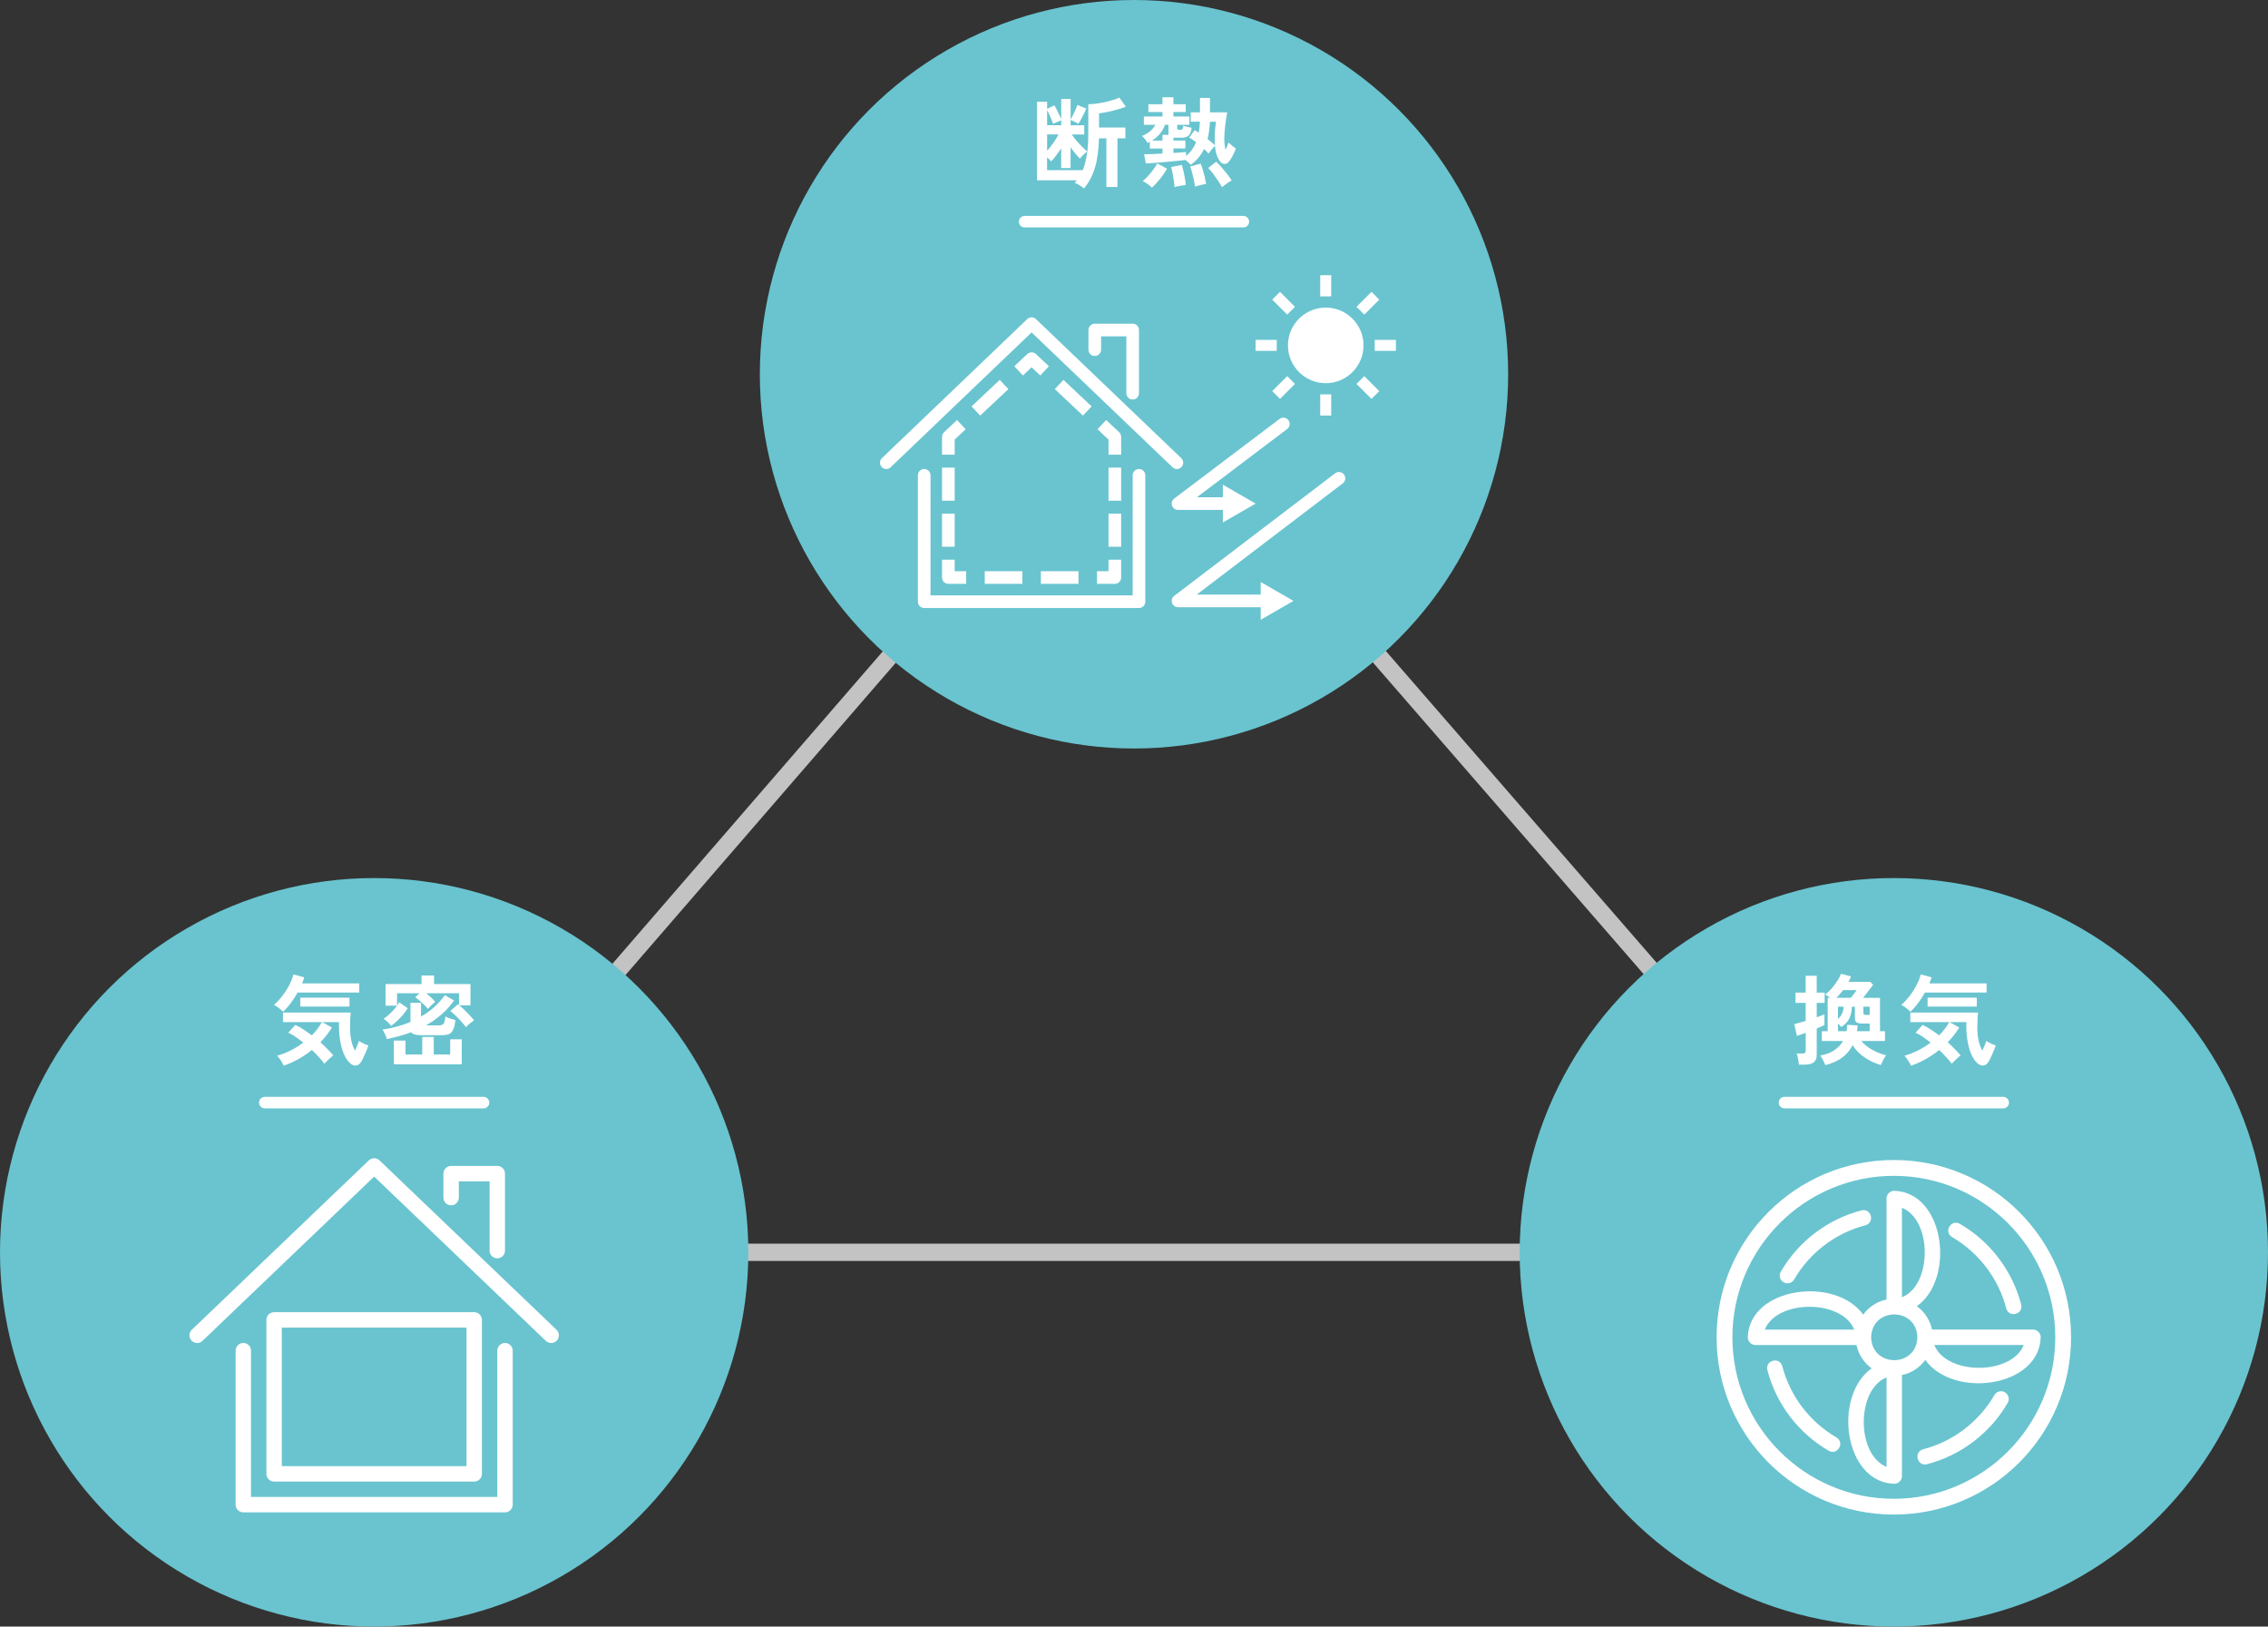 <?xml version="1.0" encoding="UTF-8"?>
<svg id="_レイヤー_2" data-name="レイヤー 2" xmlns="http://www.w3.org/2000/svg" viewBox="0 0 788 565">
  <rect x="0" y="0" width="788" height="565" fill="#333333" stroke="none"/>
  <defs>
    <style>
      .cls-1 {
        stroke: #c3c3c3;
        stroke-miterlimit: 10;
        stroke-width: 6px;
      }

      .cls-1, .cls-2, .cls-3, .cls-4, .cls-5, .cls-6, .cls-7, .cls-8 {
        fill: none;
      }

      .cls-9 {
        fill: #fff;
      }

      .cls-10 {
        fill: #69c4cf;
      }

      .cls-2 {
        stroke-width: 5.35px;
      }

      .cls-2, .cls-3, .cls-4, .cls-5, .cls-6, .cls-7, .cls-8 {
        stroke: #fff;
        stroke-linejoin: round;
      }

      .cls-2, .cls-4, .cls-7 {
        stroke-linecap: round;
      }

      .cls-3, .cls-5, .cls-6, .cls-7, .cls-8 {
        stroke-width: 4.39px;
      }

      .cls-3, .cls-5, .cls-6, .cls-8 {
        stroke-linecap: square;
      }

      .cls-4 {
        stroke-width: 4px;
      }

      .cls-5 {
        stroke-dasharray: 0 0 9.05 11.31;
      }

      .cls-6 {
        stroke-dasharray: 0 0 7.11 8.88;
      }

      .cls-8 {
        stroke-dasharray: 0 0 8.67 10.83;
      }
    </style>
  </defs>
  <g id="_レイヤー_1-2" data-name="レイヤー 1">
    <polygon class="cls-1" points="394 130 130 435 659 435 394 130"/>
    <circle class="cls-10" cx="394" cy="130" r="130"/>
    <g>
      <path class="cls-9" d="m376.63,65.43c-.5-.39-1.01-.74-1.53-1.07-.52-.33-1.09-.61-1.7-.83.11-.16.23-.31.36-.44.12-.14.24-.28.36-.44h-13.8v-27.3h3.5v2.45l2.52-1.22c.18.27.42.71.73,1.31.31.6.61,1.22.92,1.87.31.65.55,1.18.73,1.61v-7h3.26v7.11c.25-.41.52-.91.82-1.5.29-.59.58-1.2.87-1.84.28-.63.5-1.2.66-1.7l3.09,1.26c-.16.43-.41.99-.75,1.68s-.69,1.37-1.05,2.04c-.36.67-.68,1.2-.95,1.58-.18-.11-.45-.26-.8-.44-.35-.18-.7-.36-1.05-.53s-.63-.29-.83-.36v1.84h4.73v3.2h-4.35c.45.68,1,1.4,1.65,2.16.65.76,1.31,1.47,1.99,2.14.68.67,1.28,1.22,1.8,1.65.2-1.88.31-3.92.31-6.12v-10.34c1.02,0,2.19-.1,3.5-.31,1.31-.2,2.62-.48,3.93-.82s2.43-.73,3.38-1.16l2.24,3.16c-.88.34-1.89.67-3.01.99s-2.24.59-3.35.82c-1.11.23-2.1.39-2.96.48v4.93h9.15v3.77h-2.75v16.9h-3.84v-16.9h-2.58c-.09,3.99-.55,7.37-1.38,10.13-.83,2.77-2.09,5.18-3.79,7.24Zm-12.82-21.93h4.9v-1.7c-.2.09-.5.22-.9.37-.4.16-.78.32-1.14.48-.36.16-.62.28-.78.37-.14-.43-.32-.94-.56-1.51-.24-.58-.49-1.16-.75-1.73-.26-.58-.52-1.07-.77-1.48v5.2Zm0,8.87c.73-.79,1.45-1.71,2.18-2.75.72-1.04,1.33-2.02,1.8-2.92h-3.98v5.68Zm0,6.73h12.38c.39-.93.71-1.94.97-3.03.26-1.09.46-2.23.59-3.43-.36.25-.8.62-1.33,1.12s-.92.94-1.19,1.33c-.5-.48-1.04-1.06-1.62-1.77s-1.13-1.43-1.65-2.18v7.24h-3.26v-6.8c-.57.84-1.16,1.65-1.77,2.45-.61.79-1.18,1.47-1.7,2.04-.36-.43-.84-.91-1.43-1.43v4.45Z"/>
      <path class="cls-9" d="m413.72,57.27c-.16-.2-.41-.47-.76-.8-.35-.33-.7-.63-1.04-.9-.91.09-1.99.2-3.25.34-1.26.14-2.56.26-3.89.37-1.34.11-2.6.22-3.77.31-1.18.09-2.14.16-2.89.2l-.61-3.2c.54,0,1.41-.02,2.58-.07,1.18-.04,2.45-.1,3.81-.17v-1.77h-4.39v-2.35c-.14.09-.27.17-.41.24-.14.07-.27.14-.41.2-.18-.36-.45-.78-.82-1.26-.36-.48-.73-.87-1.09-1.19,2.22-.91,3.77-2.2,4.66-3.88h-4.01v-2.86h6.46v-1.56h-4.9v-2.72h4.9v-2.41h3.81v2.41h4.28v2.72h-4.28v1.56h5.54v2.86h-4.22v1.22c0,.36.25.54.75.54.57,0,.92-.08,1.05-.25s.25-.58.34-1.24c.34.16.81.31,1.41.46.6.15,1.08.26,1.45.32-.16,1.29-.5,2.19-1.04,2.69-.53.5-1.3.75-2.29.75h-2.99v.99h4.15v2.75h-4.15v1.56c.91-.04,1.75-.1,2.52-.17s1.38-.12,1.84-.17l.03,1.39c1.54-1.27,2.71-2.87,3.5-4.79-.45-.34-.89-.65-1.31-.94-.42-.28-.79-.5-1.11-.66l1.9-2.58c.2.11.42.24.66.39.24.15.49.31.76.49.2-1.16.34-2.44.41-3.84h-3.2v-3.23h3.23v-5h3.47v5h5.98c-.25,1.43-.48,2.92-.68,4.49-.2,1.56-.31,3.08-.32,4.56-.01,1.47.13,2.78.42,3.91.23-.45.44-.9.63-1.34.19-.44.33-.83.42-1.17.25.27.63.63,1.16,1.07.52.44.99.8,1.39,1.07-.32.86-.69,1.69-1.12,2.5-.43.8-.85,1.47-1.26,1.99-.43.54-.93.82-1.5.83-.57.01-1.04-.2-1.43-.63-.54-.59-.98-1.38-1.31-2.36-.33-.99-.55-2.09-.66-3.31-.2.2-.45.48-.73.82-.28.34-.56.68-.83,1.02-.27.34-.49.63-.65.88-.2-.25-.44-.5-.71-.77-.27-.26-.57-.54-.88-.83-.54,1.16-1.2,2.18-1.97,3.08-.77.9-1.66,1.71-2.65,2.43Zm-13.5,7.92c-.36-.39-.86-.8-1.48-1.26-.62-.45-1.2-.79-1.72-1.02.59-.48,1.21-1.07,1.85-1.77.65-.7,1.26-1.44,1.84-2.23s1.04-1.5,1.38-2.16l3.4,1.87c-.7,1.22-1.54,2.43-2.5,3.6-.96,1.18-1.89,2.16-2.77,2.96Zm0-16.35h3.67v-2.01h2.11c-.02-.09-.03-.18-.03-.27v-3.2h-1.19c-.45,1.18-1.05,2.22-1.79,3.11-.74.9-1.66,1.68-2.77,2.36Zm7.89,16.15c-.05-.63-.14-1.39-.27-2.26-.14-.87-.28-1.73-.44-2.58-.16-.85-.32-1.56-.48-2.12l3.67-.75c.2.57.4,1.27.59,2.11.19.84.36,1.7.51,2.58.15.88.24,1.65.29,2.31-.32.02-.71.07-1.19.15-.48.08-.96.16-1.45.26-.49.09-.9.19-1.24.31Zm7.11-.17c-.09-.66-.23-1.42-.42-2.29-.19-.87-.4-1.73-.61-2.58s-.44-1.56-.66-2.12l3.64-.99c.23.52.46,1.21.71,2.06.25.85.48,1.72.7,2.62.21.9.38,1.68.49,2.36-.5.07-1.14.2-1.92.39-.78.19-1.42.38-1.92.56Zm6.9-14.38c-.09-1.25-.11-2.57-.05-3.98.06-1.41.2-2.8.42-4.18h-2.11c-.09,2.24-.36,4.25-.82,6.02.52.39,1,.77,1.44,1.14.44.37.81.71,1.11,1Zm2.48,14.59c-.32-.59-.75-1.29-1.29-2.11s-1.12-1.63-1.73-2.45c-.61-.82-1.21-1.52-1.8-2.11l2.79-2.21c.61.59,1.26,1.27,1.94,2.06.68.78,1.33,1.57,1.94,2.36.61.79,1.11,1.51,1.5,2.14-.52.25-1.12.61-1.79,1.09-.67.48-1.18.88-1.55,1.22Z"/>
    </g>
    <circle class="cls-10" cx="658" cy="435" r="130"/>
    <g>
      <path class="cls-9" d="m625.02,369.82c-.02-.36-.07-.79-.15-1.27-.08-.49-.18-.97-.29-1.44-.11-.48-.24-.86-.37-1.16h2.01c.45,0,.76-.08.92-.24.16-.16.24-.43.24-.82v-6.12c-.63.23-1.22.44-1.77.63-.54.19-.97.33-1.29.42l-.92-4.08c.45-.11,1.03-.27,1.73-.46.7-.19,1.45-.41,2.24-.66v-6.26h-3.54v-3.57h3.54v-5.85h3.84v5.85h2.75v3.57h-2.75v5c.57-.2,1.08-.39,1.55-.56s.84-.32,1.14-.46v3.71c-.29.16-.67.34-1.14.54s-.98.43-1.55.68v9.18c0,1.18-.35,2.03-1.05,2.57-.7.53-1.73.8-3.09.8h-2.04Zm9.15.17c-.2-.57-.46-1.16-.78-1.78-.32-.62-.63-1.15-.95-1.58,1.95-.32,3.58-.92,4.88-1.82,1.3-.9,2.32-1.97,3.04-3.21h-7.38v-3.4h2.04v-11.59h.82c-.57-.48-1.13-.86-1.7-1.16.73-.5,1.46-1.18,2.21-2.04.75-.86,1.42-1.76,2.02-2.7.6-.94,1.03-1.76,1.27-2.46l3.5.92c-.11.29-.25.6-.41.92-.16.32-.33.63-.51.95h7.58l1.02,1.02c-.57.77-1.14,1.54-1.73,2.29-.59.76-1.18,1.51-1.77,2.26h5.88v11.59h1.73v3.4h-8.23c1,1.18,2.25,2.19,3.77,3.04,1.52.85,3.14,1.49,4.86,1.92-.2.23-.42.56-.66.99-.24.43-.46.87-.68,1.31-.22.44-.38.81-.49,1.1-1.99-.57-3.87-1.45-5.63-2.64s-3.16-2.61-4.2-4.27c-.86,1.72-2.07,3.17-3.64,4.33-1.56,1.17-3.52,2.03-5.88,2.6Zm3.88-23.39h5.03c.43-.57.83-1.09,1.21-1.58s.64-.86.8-1.1h-4.73c-.36.5-.74.97-1.14,1.43-.4.45-.79.87-1.17,1.26Zm.54,11.59h2.99c.04-.36.09-.73.14-1.1.04-.37.07-.74.07-1.1l3.64.2c-.02.36-.06.71-.1,1.04-.05.33-.09.65-.14.97h4.42v-2.65h-2.38c-1.02,0-1.73-.14-2.14-.41s-.61-.77-.61-1.5v-3.94h-1.05c-.05,1.65-.36,3.04-.93,4.15-.58,1.11-1.5,2.07-2.77,2.89-.11-.16-.27-.34-.48-.54-.2-.2-.42-.42-.65-.65v2.65Zm0-4.25c1.22-1.04,1.88-2.46,1.97-4.25h-1.97v4.25Zm9.83-1.39h1.19v-2.86h-2.18v2.18c0,.25.07.43.2.53s.4.15.78.15Z"/>
      <path class="cls-9" d="m663.78,351.42c-.43-.41-.91-.82-1.43-1.24s-1.11-.79-1.77-1.1c1.02-.91,1.98-1.94,2.89-3.11.91-1.17,1.7-2.4,2.38-3.71.68-1.3,1.18-2.57,1.5-3.79l3.77,1.02c-.09.34-.2.69-.34,1.04-.14.35-.28.71-.44,1.07h19.89v3.16h-21.42c-.7,1.25-1.48,2.45-2.35,3.62-.86,1.17-1.76,2.18-2.69,3.04Zm.2,18.77c-.2-.45-.53-1.04-.97-1.75-.44-.71-.89-1.29-1.34-1.72,1.63-.45,3.22-1.08,4.78-1.87,1.55-.79,3-1.69,4.33-2.69-.91-.73-1.81-1.39-2.7-2.01-.9-.61-1.74-1.09-2.53-1.43l2.45-2.72c.93.43,1.88.96,2.84,1.6.96.63,1.93,1.31,2.91,2.04,1.47-1.5,2.63-3.03,3.47-4.59h-13.5v-3.33h23.53c-.07.59-.12,1.32-.17,2.19-.05.87-.07,1.82-.07,2.84,0,1.81.15,3.4.46,4.76s.73,2.5,1.28,3.43c.32-.68.61-1.34.87-1.97.26-.63.44-1.1.53-1.39.2.16.49.34.87.54.37.2.78.4,1.22.6.44.19.83.33,1.17.42-.11.36-.28.82-.51,1.38-.23.56-.47,1.13-.73,1.73-.26.6-.52,1.15-.77,1.65-.25.5-.48.88-.68,1.16-.39.57-.86.91-1.41,1.02-.56.11-1.07.03-1.55-.24-.93-.54-1.74-1.47-2.43-2.77-.69-1.3-1.22-2.89-1.6-4.76-.37-1.87-.56-3.93-.56-6.17v-1.09h-5.78l3.33,1.87c-1.09,1.79-2.43,3.5-4.01,5.13.86.77,1.67,1.54,2.43,2.31.76.77,1.45,1.52,2.06,2.24-.52.41-1.07.88-1.63,1.41s-1.05,1.03-1.46,1.48c-.5-.66-1.12-1.41-1.87-2.24s-1.58-1.68-2.48-2.52c-1.47,1.18-3.04,2.23-4.69,3.16s-3.34,1.69-5.07,2.28Zm5.75-20.54v-3.09h17.1v3.09h-17.1Z"/>
    </g>
    <circle class="cls-10" cx="130" cy="435" r="130"/>
    <g>
      <path class="cls-9" d="m98.38,351.42c-.43-.41-.91-.82-1.43-1.24s-1.11-.79-1.77-1.1c1.02-.91,1.98-1.94,2.89-3.11.91-1.17,1.7-2.4,2.38-3.71.68-1.3,1.18-2.57,1.5-3.79l3.77,1.02c-.09.34-.2.69-.34,1.04-.14.35-.28.71-.44,1.07h19.89v3.16h-21.42c-.7,1.25-1.49,2.45-2.35,3.62-.86,1.17-1.76,2.18-2.69,3.04Zm.2,18.77c-.2-.45-.53-1.04-.97-1.75-.44-.71-.89-1.29-1.34-1.72,1.63-.45,3.22-1.08,4.78-1.87s3-1.69,4.33-2.69c-.91-.73-1.81-1.39-2.7-2.01-.9-.61-1.74-1.09-2.53-1.43l2.45-2.72c.93.43,1.88.96,2.84,1.6.96.63,1.93,1.31,2.91,2.04,1.47-1.5,2.63-3.03,3.47-4.59h-13.5v-3.33h23.53c-.07.59-.12,1.32-.17,2.19-.05.87-.07,1.82-.07,2.84,0,1.81.15,3.4.46,4.76.31,1.36.73,2.5,1.27,3.43.32-.68.61-1.34.87-1.97.26-.63.44-1.1.53-1.39.2.16.49.34.87.54.37.2.78.4,1.22.6.44.19.83.33,1.17.42-.11.36-.28.82-.51,1.38-.23.56-.47,1.13-.73,1.73s-.52,1.15-.76,1.65c-.25.5-.48.88-.68,1.16-.39.57-.86.91-1.41,1.02-.56.11-1.07.03-1.55-.24-.93-.54-1.74-1.47-2.43-2.77s-1.22-2.89-1.6-4.76c-.37-1.87-.56-3.93-.56-6.17v-1.09h-5.78l3.33,1.87c-1.09,1.79-2.43,3.5-4.01,5.13.86.77,1.67,1.54,2.43,2.31.76.77,1.44,1.52,2.06,2.24-.52.41-1.07.88-1.63,1.41-.57.53-1.05,1.03-1.46,1.48-.5-.66-1.12-1.41-1.87-2.24s-1.58-1.68-2.48-2.52c-1.47,1.18-3.04,2.23-4.69,3.16-1.66.93-3.34,1.69-5.07,2.28Zm5.75-20.54v-3.09h17.1v3.09h-17.1Z"/>
      <path class="cls-9" d="m134.42,360.94c-.14-.52-.36-1.11-.68-1.77-.32-.66-.6-1.17-.85-1.53,3.58-.54,6.82-1.43,9.72-2.65v-6.66h3.67v4.79c3.42-1.97,6.18-4.45,8.26-7.45l3.23,1.87c-1.36,1.9-2.87,3.56-4.52,4.96-1.65,1.41-3.4,2.63-5.24,3.67h4.49c.73,0,1.25-.19,1.58-.56.33-.37.55-1.22.66-2.53.41.23.97.46,1.68.71.71.25,1.32.44,1.82.58-.2,1.5-.48,2.62-.83,3.37s-.84,1.24-1.46,1.48c-.62.24-1.46.36-2.5.36h-7.31c-1.75,0-2.83-.34-3.26-1.02-1.36.5-2.75.95-4.17,1.34-1.42.4-2.85.74-4.3,1.04Zm27.44-4.18c-.36-.52-.87-1.14-1.51-1.85-.65-.71-1.31-1.41-2.01-2.09s-1.32-1.22-1.89-1.63l2.65-2.35c.07.05.13.09.19.14s.12.09.19.14v-4.11h-11.39c.57.45,1.13.95,1.7,1.48.57.53,1.04,1.03,1.43,1.48-.18.16-.44.39-.78.7-.34.31-.67.62-1,.95-.33.33-.58.61-.76.83-.29-.39-.7-.83-1.22-1.34-.52-.51-1.07-1.01-1.63-1.5s-1.09-.89-1.56-1.21l1.5-1.39h-7.82v4.32c.32-.45.57-.85.75-1.19l2.96,2.07c-.39.66-.89,1.36-1.51,2.11-.62.75-1.3,1.47-2.04,2.18-.74.7-1.48,1.31-2.23,1.84-.27-.39-.67-.83-1.19-1.33-.52-.5-1-.87-1.43-1.12.5-.32,1.03-.73,1.6-1.22.57-.5,1.12-1.04,1.67-1.62.54-.58,1.02-1.15,1.43-1.72h-4.01v-7.51h12.51v-2.99h4.35v2.99h12.65v7.38h-3.91c.57.43,1.17.96,1.8,1.58.63.62,1.25,1.25,1.85,1.89.6.63,1.1,1.21,1.51,1.73-.43.29-.91.66-1.44,1.09-.53.43-.99.86-1.38,1.29Zm-25.02,12.92v-8.23h4.05v4.83h5.81v-6.09h4.01v6.09h5.71v-5.27h4.01v8.67h-23.6Z"/>
    </g>
    <g>
      <g>
        <polyline class="cls-2" points="191.5 463.83 130 405 68.5 463.83"/>
        <polyline class="cls-2" points="175.46 469.17 175.46 522.65 84.54 522.65 84.54 469.17"/>
        <polyline class="cls-2" points="156.74 416 156.74 407.67 172.78 407.67 172.78 434.41"/>
      </g>
      <rect class="cls-2" x="95.24" y="458.48" width="69.52" height="53.48"/>
    </g>
    <g>
      <path class="cls-9" d="m658,408.44c30.93,0,56.09,25.16,56.09,56.09s-25.16,56.09-56.09,56.09-56.09-25.16-56.09-56.09,25.16-56.09,56.09-56.09m0-5.5c-34.01,0-61.58,27.57-61.58,61.58s27.57,61.58,61.58,61.58,61.58-27.57,61.58-61.58-27.57-61.58-61.58-61.58h0Z"/>
      <g>
        <path class="cls-9" d="m660.82,512.72v-35.08c3.32-.68,6.18-2.61,8.11-5.26,9.69,13.54,39.59,9.59,40.09-7.86,0-1.48-1.2-2.68-2.68-2.68h-35.08c-.68-3.32-2.61-6.18-5.26-8.11,13.54-9.69,9.59-39.59-7.86-40.09-1.48,0-2.68,1.2-2.68,2.68v35.08c-3.32.68-6.18,2.61-8.11,5.26-9.69-13.54-39.59-9.59-40.09,7.86,0,1.48,1.2,2.68,2.68,2.68h35.08c.68,3.32,2.61,6.18,5.26,8.11-13.54,9.69-9.59,39.59,7.86,40.09,1.48,0,2.68-1.2,2.68-2.68Zm42.31-45.52c-4.25,10.57-26.83,10.56-31.07,0h31.07Zm-42.31-47.66c10.57,4.25,10.56,26.83,0,31.07v-31.07Zm-47.66,42.31c4.25-10.57,26.83-10.56,31.07,0h-31.07Zm36.95,2.68c.28-10.59,15.79-10.59,16.07,0-.28,10.59-15.79,10.59-16.07,0Zm5.36,44.99c-10.57-4.25-10.56-26.83,0-31.07v31.07Z"/>
        <path class="cls-9" d="m678.23,429.73c9.29,5.38,16.15,14.4,18.82,24.75.94,3.4,6.01,2.08,5.19-1.33-3.02-11.74-10.79-21.96-21.32-28.05-3.07-1.71-5.7,2.82-2.68,4.63Z"/>
        <path class="cls-9" d="m619.7,445.42c1.26.74,2.91.31,3.66-.98,5.38-9.3,14.4-16.15,24.75-18.82,3.38-.92,2.1-6.02-1.34-5.19-11.73,3.02-21.96,10.79-28.05,21.32-.74,1.28-.3,2.92.98,3.66Z"/>
        <path class="cls-9" d="m638.07,499.31c-9.29-5.38-16.15-14.4-18.82-24.75-.92-3.38-6.01-2.1-5.19,1.33,3.02,11.74,10.79,21.96,21.32,28.05,3.05,1.71,5.71-2.81,2.68-4.63Z"/>
        <path class="cls-9" d="m696.59,483.62c-1.28-.74-2.92-.31-3.66.98-5.38,9.3-14.4,16.15-24.75,18.82-3.4.94-2.07,6.01,1.34,5.19,11.73-3.02,21.96-10.79,28.05-21.32.74-1.28.3-2.92-.98-3.66Z"/>
      </g>
    </g>
    <g>
      <g>
        <path class="cls-9" d="m460.62,106.84c-7.25,0-13.13,5.88-13.13,13.13s5.88,13.13,13.13,13.13,13.13-5.88,13.13-13.13-5.88-13.13-13.13-13.13Z"/>
        <rect class="cls-9" x="458.7" y="95.59" width="3.82" height="7.36"/>
        <rect class="cls-9" x="458.7" y="136.99" width="3.82" height="7.36"/>
        <rect class="cls-9" x="444.07" y="101.65" width="3.82" height="7.36" transform="translate(56.14 346.21) rotate(-45)"/>
        <polygon class="cls-9" points="471.3 133.36 476.51 138.56 479.21 135.86 474.01 130.65 471.3 133.36"/>
        <rect class="cls-9" x="436.24" y="118.06" width="7.36" height="3.82"/>
        <polygon class="cls-9" points="477.64 118.06 477.64 121.88 485 121.88 485 118.06 477.64 118.06"/>
        <polygon class="cls-9" points="442.03 135.86 444.73 138.56 449.93 133.36 447.23 130.65 442.03 135.86"/>
        <polygon class="cls-9" points="479.21 104.08 476.51 101.38 471.3 106.58 474.01 109.29 479.21 104.08"/>
      </g>
      <g>
        <polyline class="cls-7" points="408.9 160.72 358.42 112.43 307.94 160.72"/>
        <polyline class="cls-7" points="395.73 165.11 395.73 209 321.11 209 321.11 165.11"/>
        <polyline class="cls-7" points="380.37 121.46 380.37 114.63 393.54 114.63 393.54 136.58"/>
      </g>
      <g>
        <polyline class="cls-3" points="384.43 149 387.34 151.74 387.34 155.74"/>
        <line class="cls-6" x1="387.34" y1="164.63" x2="387.34" y2="192.17"/>
        <polyline class="cls-3" points="387.34 196.61 387.34 200.61 383.34 200.61"/>
        <line class="cls-8" x1="372.51" y1="200.61" x2="338.92" y2="200.61"/>
        <polyline class="cls-3" points="333.5 200.61 329.5 200.61 329.5 196.61"/>
        <line class="cls-6" x1="329.5" y1="187.73" x2="329.5" y2="160.19"/>
        <polyline class="cls-3" points="329.5 155.74 329.5 151.74 332.42 149"/>
        <line class="cls-5" x1="340.66" y1="141.26" x2="351.38" y2="131.19"/>
        <polyline class="cls-3" points="355.51 127.32 358.42 124.58 361.34 127.32"/>
        <line class="cls-5" x1="369.58" y1="135.06" x2="380.3" y2="145.13"/>
      </g>
      <g>
        <polyline class="cls-7" points="465.21 166.15 409.3 208.73 439.96 208.73"/>
        <polygon class="cls-9" points="438.03 215.29 449.4 208.73 438.03 202.16 438.03 215.29"/>
      </g>
      <g>
        <polyline class="cls-7" points="445.89 147.27 409.3 174.93 426.79 174.93"/>
        <polygon class="cls-9" points="424.87 181.49 436.24 174.93 424.87 168.36 424.87 181.49"/>
      </g>
    </g>
    <line class="cls-4" x1="356" y1="77" x2="432" y2="77"/>
    <line class="cls-4" x1="92" y1="383" x2="168" y2="383"/>
    <line class="cls-4" x1="620" y1="383" x2="696" y2="383"/>
  </g>
</svg>